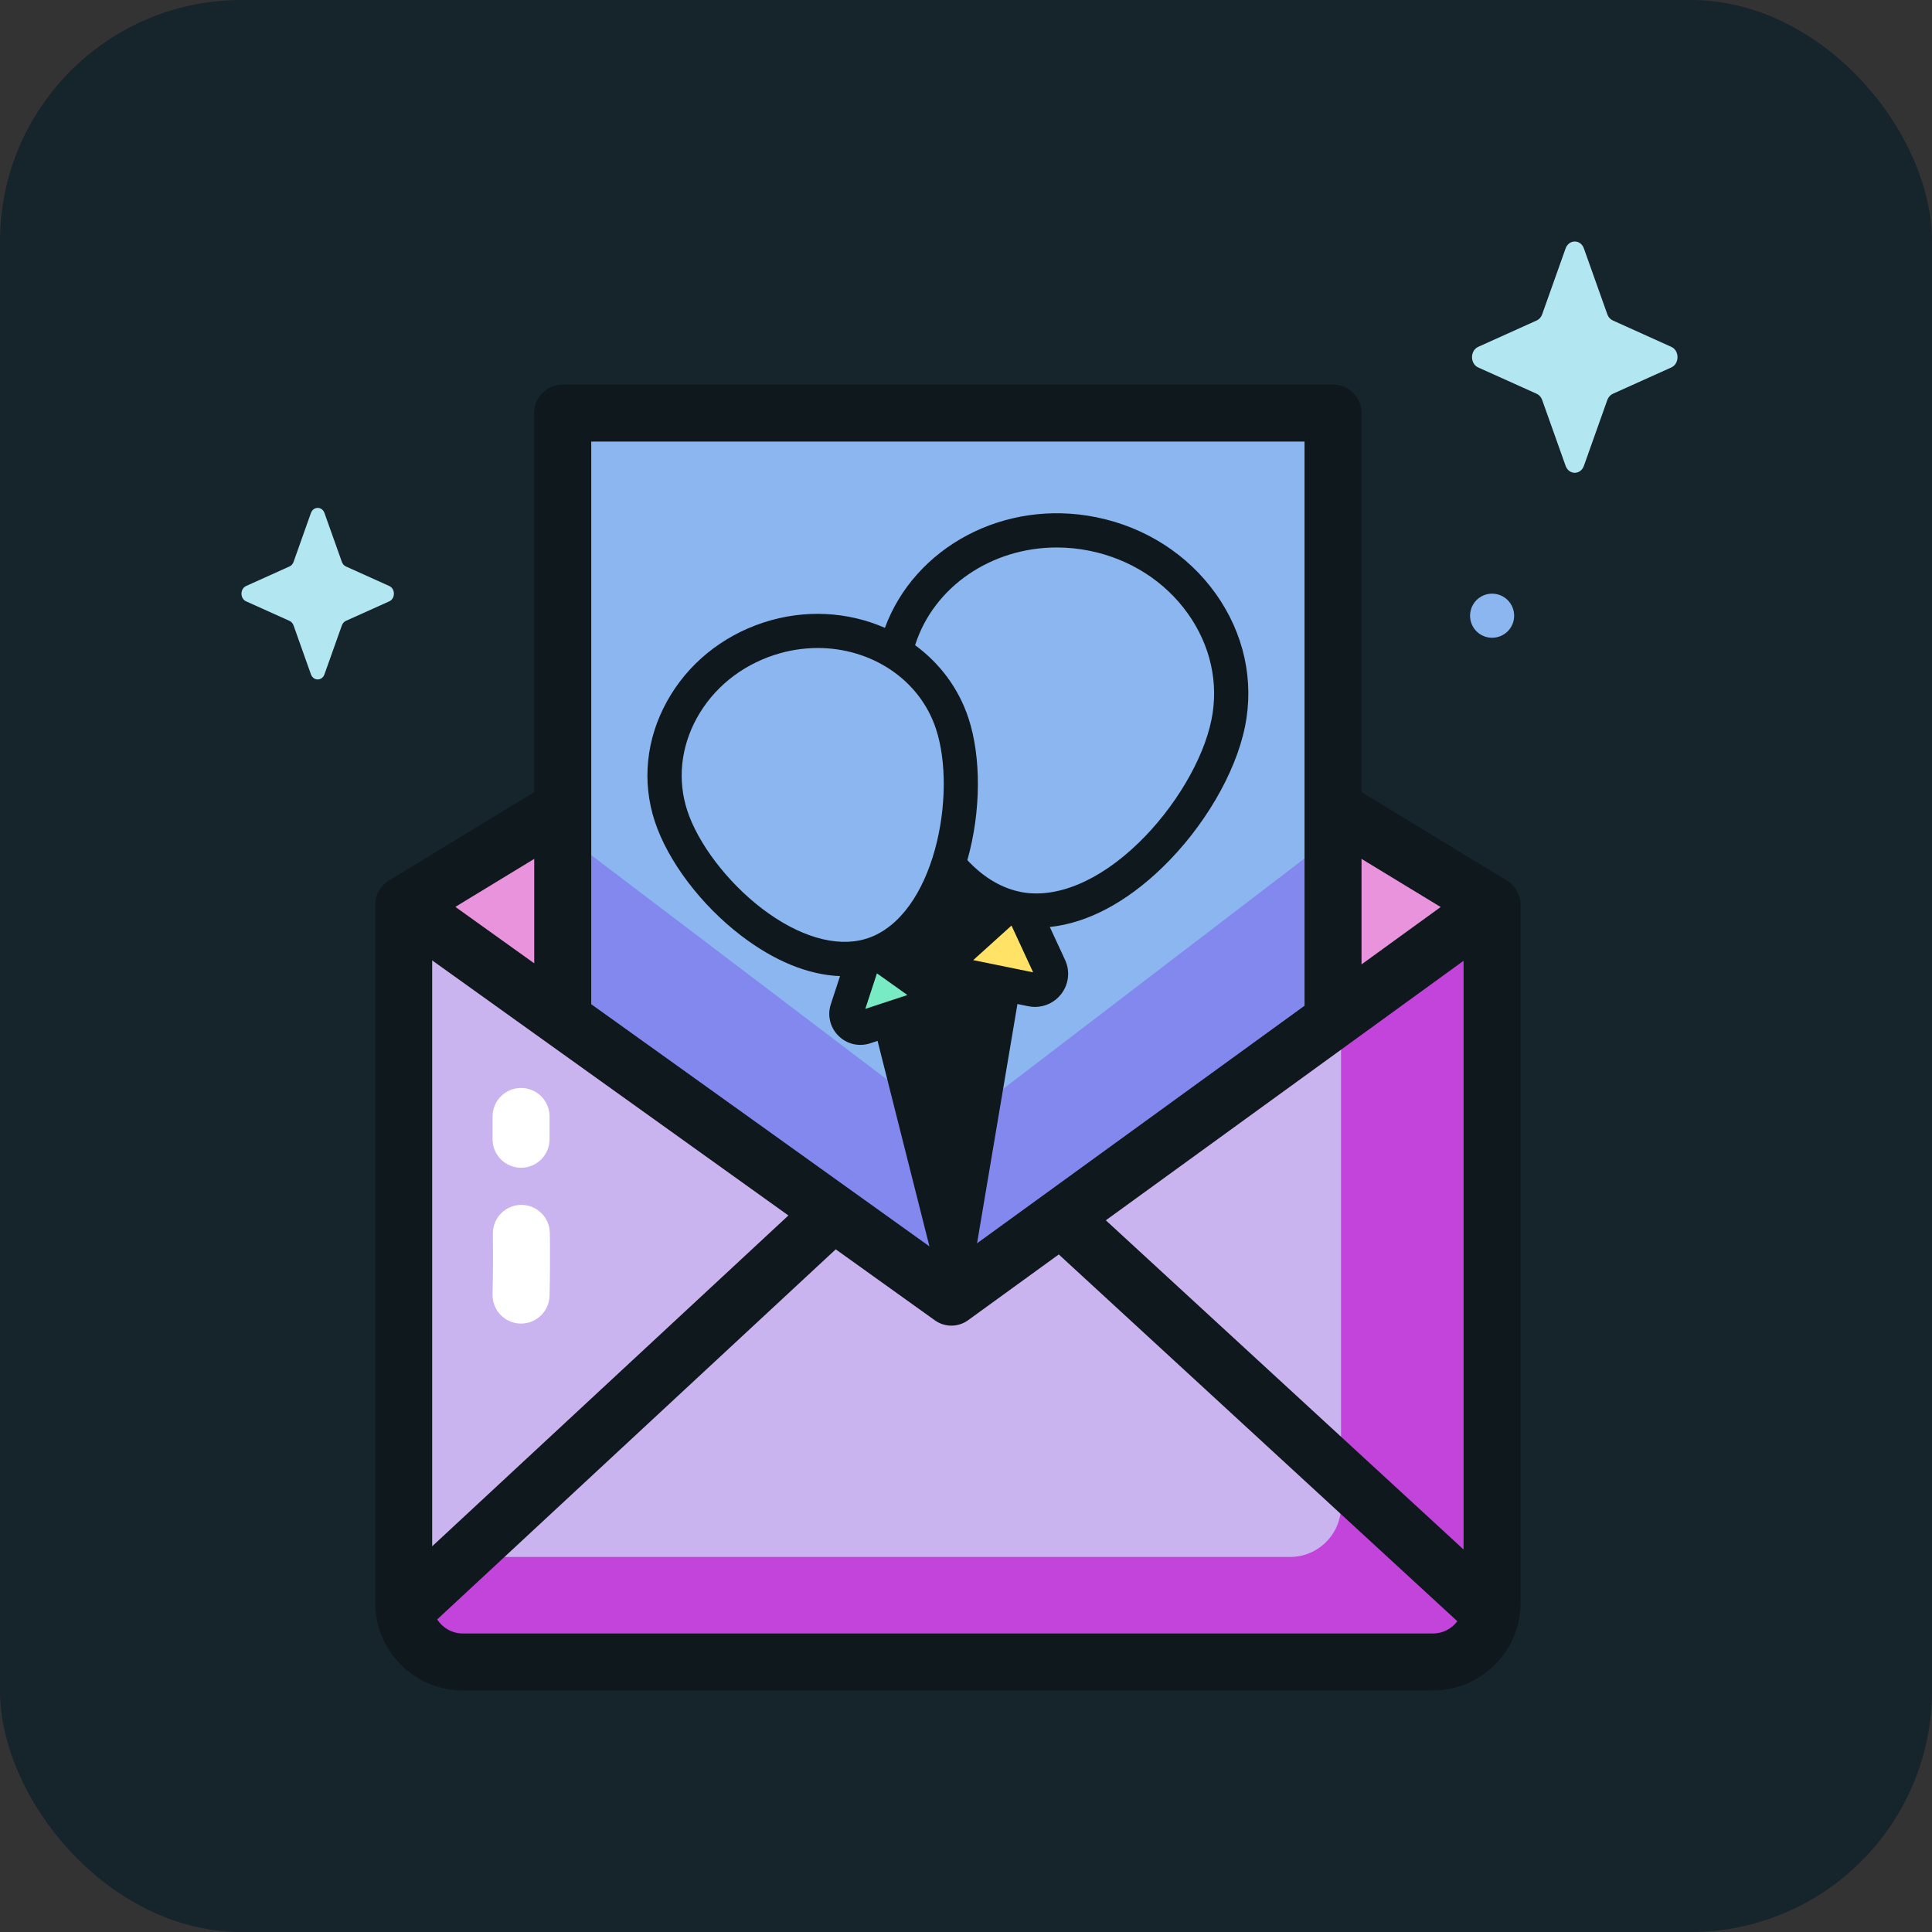 <?xml version="1.0" encoding="UTF-8"?> <svg xmlns="http://www.w3.org/2000/svg" width="40" height="40" viewBox="0 0 40 40" fill="none"><rect x="0" y="0" width="40" height="40" fill="#333333" stroke="none"/><rect width="40" height="40" rx="5" fill="#16242C"></rect><path d="M30.254 18.785L19.697 26.855L8.996 18.735L12.857 16.144H26.446L30.254 18.785Z" fill="#F7C4DB"></path><path d="M30.254 18.785L19.697 26.855L8.996 18.735L12.857 16.144H26.446L30.254 18.785Z" fill="#E893DB"></path><path d="M11.651 8.552H27.599V31.603H11.651V8.552Z" fill="#8BB6EF"></path><path d="M19.698 23.363L11.651 17.257V31.602H27.599V17.322L19.698 23.363Z" fill="#8388EF"></path><path d="M29.666 34.41H9.585C8.908 34.41 8.358 33.861 8.358 33.183V18.735L19.698 26.855L30.892 18.735V33.183C30.892 33.861 30.343 34.41 29.666 34.41Z" fill="#CAB4EF"></path><path d="M27.765 21.004V31.178C27.765 31.762 27.292 32.235 26.709 32.235H9.415C8.831 32.235 8.358 31.762 8.358 31.178V33.183C8.358 33.861 8.908 34.41 9.585 34.41H29.666C30.343 34.41 30.892 33.861 30.892 33.183V18.735L27.765 21.004Z" fill="#C344DA"></path><path d="M20.726 18.881L19.881 19.644C19.679 19.827 19.771 20.162 20.038 20.217L21.361 20.486C21.628 20.541 21.844 20.268 21.729 20.021L21.251 18.988C21.157 18.785 20.892 18.731 20.726 18.881Z" fill="#FFE266"></path><path d="M17.847 19.958L17.538 20.899C17.464 21.124 17.678 21.338 17.904 21.264L19.019 20.897C19.244 20.823 19.29 20.524 19.096 20.387L18.29 19.813C18.131 19.7 17.908 19.773 17.847 19.958Z" fill="#78EAC4"></path><path d="M10.788 27.403C10.783 27.403 10.778 27.403 10.773 27.403C10.448 27.395 10.19 27.124 10.198 26.798C10.208 26.392 10.21 25.97 10.204 25.544C10.2 25.218 10.46 24.95 10.786 24.946L10.794 24.946C11.116 24.946 11.38 25.205 11.384 25.528C11.39 25.969 11.388 26.406 11.378 26.827C11.37 27.148 11.107 27.403 10.788 27.403ZM10.788 24.177C10.462 24.177 10.198 23.912 10.198 23.587V23.115C10.198 22.79 10.462 22.525 10.788 22.525C11.114 22.525 11.378 22.79 11.378 23.115V23.587C11.378 23.912 11.114 24.177 10.788 24.177Z" fill="white"></path><path d="M31.482 18.728C31.481 18.527 31.368 18.332 31.195 18.229L28.189 16.4V8.552C28.189 8.226 27.925 7.962 27.599 7.962H11.651C11.325 7.962 11.061 8.226 11.061 8.552V16.4L8.053 18.231C7.879 18.335 7.767 18.533 7.768 18.735V33.183C7.768 34.185 8.583 35 9.585 35H29.665C30.667 35 31.482 34.185 31.482 33.183V18.735C31.482 18.733 31.482 18.731 31.482 18.728ZM22.895 25.265L30.302 19.892V32.081L22.895 25.265ZM29.828 18.779L28.189 19.967V17.782L29.828 18.779ZM27.009 9.142V20.823L20.229 25.741L21.065 20.787L21.29 20.833C21.336 20.843 21.383 20.847 21.429 20.847C21.636 20.847 21.834 20.754 21.966 20.587C22.045 20.487 22.095 20.368 22.11 20.241C22.125 20.115 22.104 19.987 22.05 19.872L21.735 19.192C22.506 19.112 23.311 18.691 24.065 17.961C24.923 17.13 25.578 16.014 25.775 15.048C25.971 14.092 25.755 13.113 25.17 12.291C24.589 11.478 23.713 10.916 22.703 10.71C20.792 10.32 18.936 11.328 18.321 12.999C17.566 12.668 16.671 12.605 15.803 12.89C14.94 13.174 14.23 13.755 13.806 14.527C13.376 15.307 13.288 16.188 13.557 17.006C13.828 17.829 14.513 18.736 15.345 19.372C16.037 19.901 16.741 20.185 17.392 20.209L17.202 20.789C17.164 20.902 17.159 21.023 17.187 21.139C17.214 21.255 17.274 21.36 17.358 21.444C17.442 21.529 17.548 21.588 17.664 21.616C17.78 21.643 17.901 21.638 18.014 21.601L18.169 21.55L19.243 25.805L12.241 20.791V9.142H27.009ZM20.15 19.878L20.942 19.163L21.39 20.131L20.15 19.878ZM21.126 18.466C21.113 18.462 21.1 18.458 21.086 18.455C21.081 18.454 21.075 18.454 21.07 18.453C20.677 18.359 20.327 18.129 20.028 17.808C20.314 16.798 20.315 15.673 20.052 14.872C19.846 14.245 19.452 13.729 18.946 13.358C19.332 12.143 20.531 11.335 21.878 11.335C22.103 11.335 22.332 11.357 22.562 11.404C23.396 11.574 24.117 12.035 24.593 12.703C25.063 13.362 25.237 14.145 25.081 14.907C24.914 15.728 24.322 16.727 23.572 17.452C22.754 18.245 21.863 18.614 21.126 18.466ZM19.379 15.093C19.822 16.438 19.349 18.967 17.955 19.429C17.944 19.432 17.932 19.434 17.921 19.438C17.919 19.438 17.916 19.44 17.914 19.441C17.311 19.619 16.535 19.391 15.775 18.81C15.061 18.264 14.455 17.469 14.23 16.785C14.023 16.155 14.093 15.474 14.426 14.868C14.764 14.254 15.332 13.79 16.024 13.563C16.316 13.466 16.622 13.417 16.93 13.416C18.035 13.416 19.04 14.061 19.379 15.093ZM18.156 20.152L18.787 20.601L17.915 20.888L18.156 20.152ZM8.948 19.884L16.323 25.165L8.948 32.014V19.884ZM11.061 19.945L9.428 18.776L11.061 17.782V19.945ZM29.665 33.82H9.585C9.361 33.82 9.165 33.704 9.051 33.529L17.303 25.866L19.354 27.335C19.454 27.407 19.574 27.446 19.697 27.446C19.819 27.446 19.941 27.408 20.044 27.333L21.921 25.972L30.173 33.566C30.057 33.72 29.873 33.82 29.665 33.82Z" fill="#0F181D"></path><path d="M32.793 5.144L33.278 6.507C33.299 6.566 33.34 6.612 33.392 6.635L34.602 7.181C34.774 7.258 34.774 7.53 34.602 7.608L33.392 8.153C33.34 8.177 33.299 8.223 33.278 8.281L32.793 9.644C32.725 9.837 32.483 9.837 32.414 9.644L31.929 8.281C31.909 8.223 31.868 8.177 31.816 8.153L30.605 7.608C30.434 7.531 30.434 7.258 30.605 7.181L31.816 6.635C31.868 6.612 31.909 6.566 31.929 6.507L32.414 5.144C32.483 4.952 32.725 4.952 32.793 5.144ZM6.718 10.622L7.078 11.633C7.093 11.677 7.124 11.711 7.162 11.728L8.06 12.133C8.187 12.19 8.187 12.392 8.06 12.45L7.162 12.854C7.124 12.871 7.093 12.906 7.078 12.949L6.718 13.96C6.668 14.103 6.488 14.103 6.437 13.96L6.078 12.949C6.062 12.906 6.032 12.871 5.993 12.854L5.095 12.45C4.968 12.392 4.968 12.19 5.095 12.133L5.993 11.728C6.032 11.711 6.062 11.677 6.078 11.633L6.437 10.622C6.488 10.48 6.668 10.48 6.718 10.622Z" fill="#B2E7F1"></path><path d="M31.349 12.748C31.349 12.869 31.301 12.985 31.215 13.071C31.129 13.156 31.013 13.204 30.892 13.204C30.771 13.204 30.655 13.156 30.569 13.071C30.484 12.985 30.436 12.869 30.436 12.748C30.436 12.627 30.484 12.511 30.569 12.425C30.655 12.339 30.771 12.291 30.892 12.291C31.013 12.291 31.129 12.339 31.215 12.425C31.301 12.511 31.349 12.627 31.349 12.748Z" fill="#8BB6EF"></path></svg> 